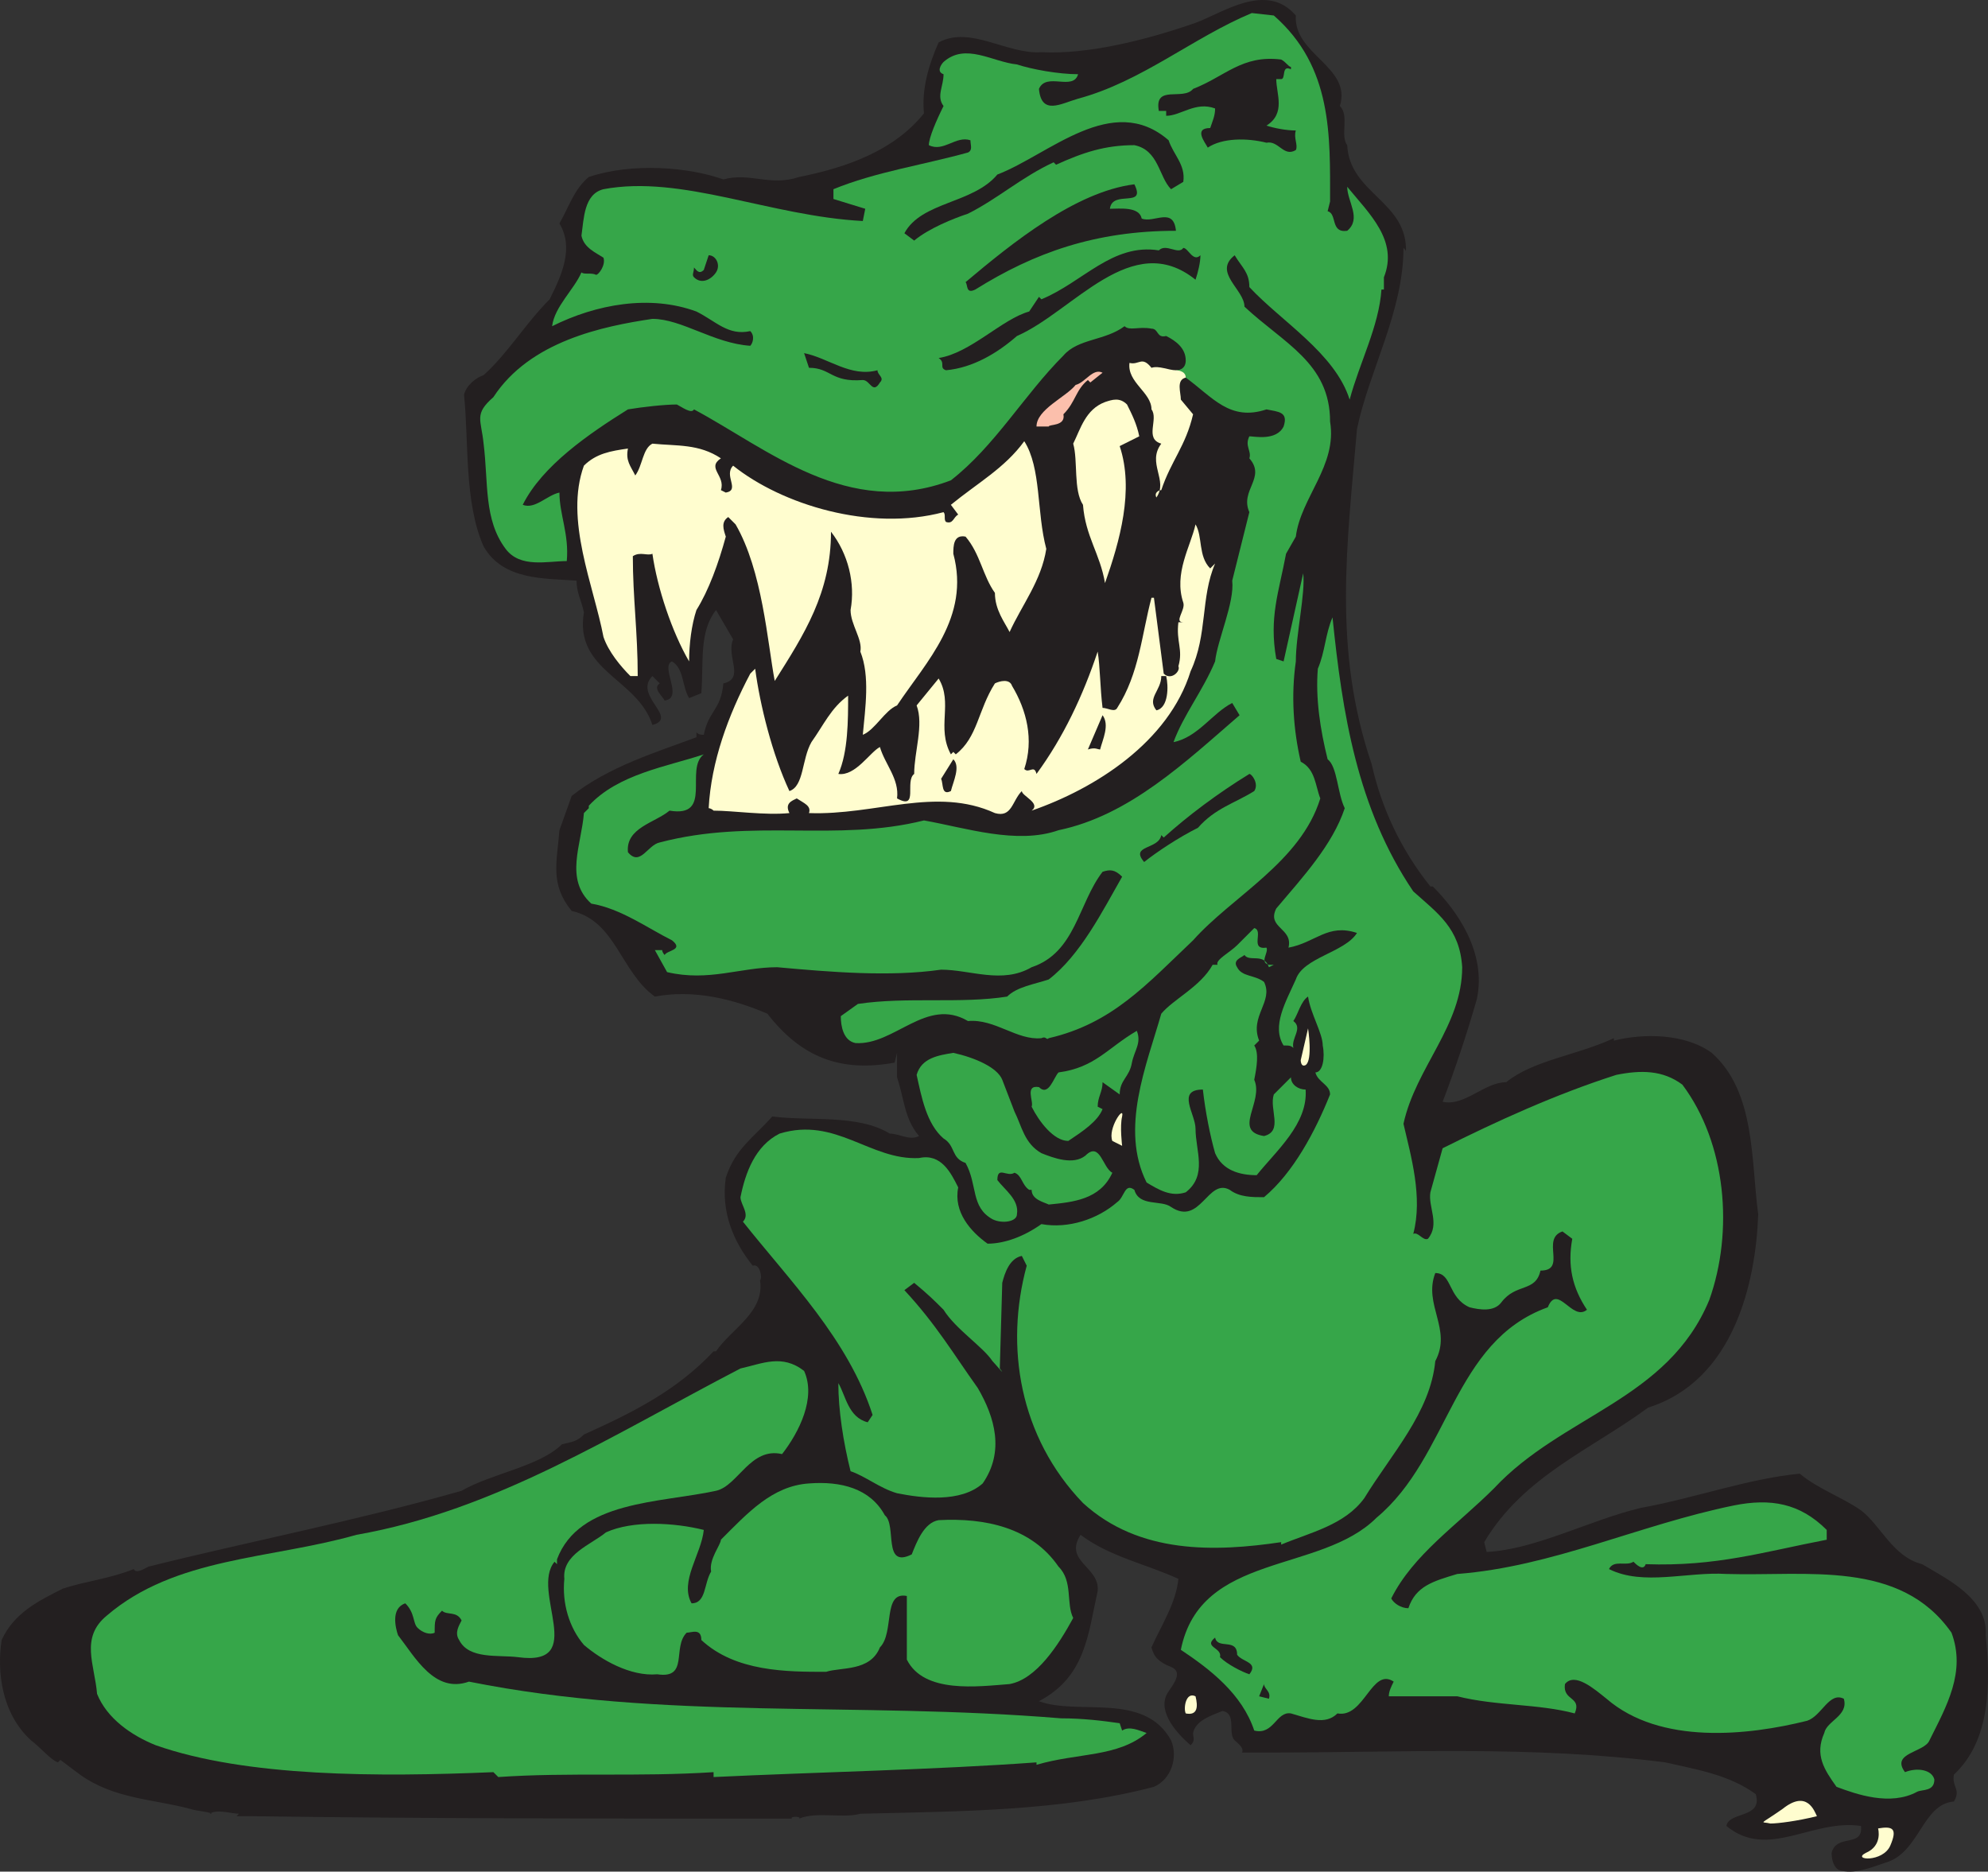 <svg xmlns="http://www.w3.org/2000/svg" width="609.452" height="573.745"><rect width="100%" height="100%" fill="#333333" stroke="none"/><path fill="#231f20" fill-rule="evenodd" d="M397.257 4.75c-.75 12 17.25 15.75 13.5 27.75 3 3 0 9 2.25 12 .75 15 18.75 17.25 18 33 0-.75 0-.75-.75-1.5 0 19.5-10.5 37.5-14.25 55.5-3 35.25-7.5 67.5 4.5 102.75 3 13.5 9 26.25 18 37.5h.75c7.5 7.5 16.5 20.25 13.5 34.5-3 10.5-6.75 21.75-10.5 31.5 6.75 1.5 12.75-6 19.5-6 8.25-6.75 21.75-8.25 33-13.5v.75c9-2.25 21.75-2.25 30 3.75 13.5 12 12 33 14.25 49.5-.75 21-7.5 51-33.75 59.25-17.25 12.75-38.25 21-50.25 41.25l.75 3c15-.75 31.5-9.75 47.25-13.5 16.5-3 33-9 48.75-10.5 5.25 4.5 13.5 7.5 18.75 11.25 6 4.5 9.75 14.25 18.75 16.5 7.5 4.5 20.25 10.5 19.5 21.75 1.5 15 1.5 32.25-9.75 42.75-.75 3.75 2.25 4.5 0 8.25-9.75.75-10.5 15.75-21 18.75-4.5 1.5-9.75 3.75-14.25 2.25-1.5-.75-2.25-3-2.25-5.25 1.5-6 9.75-1.5 9-8.25-15-2.25-28.5 10.5-41.25 0 .75-4.5 11.25-2.25 9-9.75-8.25-6-18-7.5-27.75-9.75-41.25-5.25-81-3-122.25-3h-7.5c.75-1.5-1.5-3-2.25-3.75-2.25-2.25.75-8.25-3.75-9-3.75 1.5-8.25 3-9 6.75 0 1.5.75 2.25-.75 3.75-5.25-4.5-10.5-11.25-6.75-16.5 1.5-2.25 4.5-6 .75-7.5s-5.25-3-6-6c3-6.75 7.5-13.5 8.25-21-9.75-4.5-21-6.75-30-13.5-5.25 8.25 6 9.75 5.25 17.25-3 13.5-3.75 26.25-18 33.75 12 4.5 32.25-3 40.5 12 2.25 5.25 0 12-5.25 14.25-28.5 7.5-59.25 7.5-90 8.25-5.25 1.5-13.5-.75-18.75 1.5.75-.75-3-.75-2.25 0-57.75 0-112.5 0-165.75-.75h-4.5l.75-.75c-2.25 0-6.75-1.5-9 0h.75c-1.5-.75-4.5-.75-6.75-1.5-11.25-3-23.25-3-33.75-10.5l-6-4.5-.75.75c-2.25-.75-5.25-4.5-8.25-6.75-9-8.25-10.5-21-9-30.75 3.75-8.25 11.25-12 18.75-15.75 6.75-2.25 14.25-3 21.75-6 .75 1.5 3 0 4.5-.75 30-7.5 64.5-14.25 96-23.25 9-5.25 24-7.5 30.75-14.25 3-.75 4.5-.75 6.75-3 15-6.75 28.5-13.5 39.75-25.5h.75c4.5-6.75 15-12 13.5-21.75.75-.75 0-5.25-2.25-4.5-6-7.5-9.75-16.5-8.25-27 3-9 8.25-12 14.25-18.75 11.25 1.5 26.25-.75 36 5.25 3 0 6 2.25 9 .75-4.5-5.25-4.5-11.25-6.75-18v-7.5l-.75 3c-16.5 3-28.5-1.5-39-15-10.5-4.5-22.5-7.5-34.5-5.25-10.5-7.5-12-23.25-25.5-26.25-6.75-8.25-4.5-15-3.75-24.75l3.75-10.5c11.25-9 26.25-13.5 38.25-18v-1.5c.75.75 1.5.75 2.25.75 1.5-7.5 5.25-7.5 6-15.75 6.75-1.5.75-8.25 3-13.5l-5.25-9c-5.25 6.75-3.75 15.75-4.5 25.5l-3.75 1.5c-2.25-3.75-1.5-9-5.25-11.25-3.75 1.5 3.75 11.25-2.25 12-.75-1.5-3.75-3.75-1.5-5.25l-2.25-2.25c-6 6 8.25 12.75 0 15-4.5-14.25-24-16.5-21-34.5-.75-3.75-2.25-6-2.25-9.75-9.75-.75-22.5 0-28.5-10.5-6-13.5-4.5-32.25-6-46.5.75-3 3.75-5.25 6-6 7.5-6.75 12.75-15.75 20.25-23.25 3.75-7.5 7.5-15.75 3-23.25 3-5.25 4.5-10.5 9-14.25 13.5-4.5 30.75-3 41.25.75 8.25-2.25 14.25 2.25 23.25-.75 15-3 29.25-8.25 38.25-19.5-.75-7.5 1.5-15 4.5-21.75 9.75-5.25 21 3.75 31.5 3 14.25.75 32.25-3.75 47.25-9 8.25-3 21.75-12.75 30.75-2.25"/><path fill="#36a649" fill-rule="evenodd" d="M363.507 115.75c8.25 6 13.5 13.5 24.75 9.75 3.75.75 6.75.75 5.25 5.25-2.25 4.5-9 3-10.5 3-1.5 3 .75 4.5 0 6.75 5.25 6-3 9.75 0 16.5l-5.25 21c.75 6.75-4.5 18-5.25 24.75-3.75 9-9.75 16.5-12.75 24.75 7.5-1.5 12-9 18-12l2.25 3.75c-16.5 14.25-33.75 30.75-55.5 35.25-12.75 4.5-28.5-.75-41.25-3-27 6.75-52.5-.75-81 6.75-3.75.75-6 7.5-9.75 3-.75-7.5 8.25-9 12.75-12.75 13.5 2.25 4.5-12.75 10.5-17.25-11.25 3.75-26.25 6-35.25 15.75v.75l-1.5 1.5c-.75 9.75-6 20.25 2.25 27.75 9 1.5 17.25 7.5 24.75 11.25 3.75 3-1.5 3-2.25 4.5 0 0-.75-.75-.75-1.5h-2.25l3.75 6.75c12.75 3 22.5-1.5 33.75-1.5 16.5 1.5 34.5 3 50.25.75 9 0 18.75 4.5 27.75-.75 13.5-4.5 14.25-19.5 21.75-29.25 2.25-.75 3.75-.75 6 1.5-6 10.5-12.75 24-22.5 31.5-4.5 1.5-9.75 2.25-12.75 5.25-14.25 2.25-30.75 0-45.75 2.25l-5.25 3.75c0 3 .75 7.5 4.5 8.25 12 .75 21.75-14.25 34.5-6.75 8.25-.75 15 6 22.5 5.25 1.5-.75 1.5.75 2.25 0 19.5-4.5 30-16.5 44.25-30 12-13.5 33-24 39-43.5-1.5-3.75-1.5-9-6-11.25-2.25-9.75-3-20.25-1.5-30.75 0-8.25 3-21 2.25-27l-6 27-2.25-.75c-2.25-12.75.75-20.25 3-32.25l3-5.25c1.5-12 12.75-21.75 10.5-35.25 0-18-14.25-24-26.25-35.25 0-5.25-9.75-10.5-3-15.75 2.25 3.75 4.5 5.25 4.5 9.75 9.75 10.5 26.25 20.25 30.75 34.5 3-11.25 9-22.5 9.75-33.75h.75V85c4.5-11.25-4.5-19.5-11.25-27.75 0 4.5 4.5 9.75 0 13.5-5.25.75-3-5.25-6-6l.75-3c0-20.25.75-41.25-17.25-57l-6.75-.75c-18 7.5-33.75 21-53.25 26.25-5.25 1.5-11.25 5.25-12-3 2.25-5.25 10.5.75 12-4.5-6 0-14.25-1.5-18.75-3-7.5-.75-15.75-6.75-22.5-.75-.75.75-2.25 3 0 3.75 0 3.75-2.25 6.75 0 9.75-2.25 4.5-4.5 9.75-4.5 12 4.5 2.25 8.25-3 12.75-1.5 0 1.5.75 3-.75 3.75-13.5 3.75-28.5 6-41.25 11.25v3l9.75 3-.75 3.75c-28.5-1.5-55.5-14.25-79.5-9.75-6 1.5-6 9-6.75 14.25.75 3.75 4.5 5.25 6.75 6.75.75 2.25-1.5 5.25-2.25 5.25-1.5-.75-3.75 0-4.5-.75-2.25 5.25-8.25 10.5-9 16.5 13.5-6.75 30-9.75 44.25-4.5 6 3 9.75 7.5 16.5 6 1.5 1.5.75 3.75 0 4.5-11.25-.75-21-8.25-30-8.25-15 2.25-37.5 6.75-48.75 24-6 5.25-3.75 6.75-3 14.25 1.5 12 0 23.25 6.75 32.25 4.5 6 12.75 3.75 18.75 3.75.75-8.25-2.25-14.25-2.25-21-3.75.75-7.5 5.25-11.25 3.75 6-12 20.25-21.75 32.25-29.25 4.5-.75 11.25-1.5 15-1.5 1.5.75 4.5 3 5.25 1.5 22.5 12 47.25 33.75 78.75 21.75 13.5-10.5 22.5-26.25 34.5-38.25 4.5-5.25 12.75-4.5 18.75-9 1.5 1.5 4.5 0 8.25.75 2.25 0 1.5 3 4.5 2.25 3 1.5 6 3.75 6 7.5 0 2.25-1.5 3-3 3l3 2.25"/><path fill="#fffdcf" fill-rule="evenodd" d="M363.507 115.75c-3 .75-1.5 4.5-1.5 6.75l3.75 4.5c-2.25 9.75-6.75 14.25-9.75 23.25-.75 0-2.25.75-1.5 2.25 3.75-5.25-3-10.5 1.5-16.5-5.25-1.5-.75-7.5-3-10.5 0-5.25-7.5-8.25-6.75-14.25 3 .75 3.75-2.25 6.75 1.5 2.25-.75 5.25.75 7.5.75 0 0 3 0 3 2.25"/><path fill="#231f20" fill-rule="evenodd" d="M395.757 20.5v.75c-3-1.5-1.5 3-3 3h-1.5c0 4.5 3 10.5-3 14.25 2.25.75 6 1.5 9 1.5-.75 2.25.75 4.5 0 6-3.75 2.25-5.25-3-9-2.25-6-1.5-13.5-1.5-18 1.5-.75-1.5-4.5-6 .75-6 .75-2.25 1.5-3.75 1.5-6-6-2.25-10.5 2.25-15 2.25V34h-2.25c-1.5-8.25 7.5-3 10.5-6.75 9.75-3.75 15-10.5 27-9 1.5.75 2.25 2.25 3 2.25m-37.5 22.5c1.5 4.5 5.25 7.5 4.5 12.75l-3.75 2.25c-3.75-3.75-3.75-12-11.25-13.5-9 0-15.75 2.25-24 6l-.75-.75c-9.75 4.5-17.25 11.25-26.25 15.75-4.5 1.5-12 4.5-16.5 8.25l-3-2.25c5.25-9.75 21-9 28.5-18 15.75-6 35.25-25.5 52.5-10.5"/><path fill="#231f20" fill-rule="evenodd" d="M347.757 56.5c3.75 7.5-6.75 1.5-7.5 7.5 3 0 9-.75 9.75 3 3.75 1.5 9.75-3.75 10.5 3.75-24.75 0-43.5 6.75-61.5 18-3 1.5-2.25-1.5-3-2.25 14.25-12 33.75-27.75 51.75-30m15 19.5c1.5 0 3 4.5 5.25 2.25 0 2.25-.75 5.25-1.5 7.5-19.5-15.75-37.5 9.75-54.75 17.25-6 5.25-13.5 9.75-21.75 10.5-2.25-.75 0-2.25-2.25-3.75 9.75-1.5 19.5-12 27.75-14.25l3-4.5.75.75c12.75-5.25 21.75-17.25 36-15 2.25-2.25 6 1.5 7.5-.75m-143.25 7.5c-1.5 2.25-4.5 3.75-6.75 1.5-.75-.75 0-1.5 0-3 .75.75 1.5 2.25 3 .75l1.5-4.5c2.25 0 3.75 3 2.25 5.25m49.5 30c0 1.5 2.25 2.25.75 3.75-2.25 3.75-3-.75-5.25-.75-9.75.75-9.75-3.75-16.5-3.75l-1.5-4.5c7.5 1.5 14.25 7.5 22.5 5.25"/><path fill="#fbbfac" fill-rule="evenodd" d="m334.257 117.25-.75-.75c-3.75 3-3.75 6.75-7.5 10.5.75 3.75-4.5 3-4.5 3.75h-3.75c0-5.25 9-9 12-12.75 3-.75 5.25-5.25 8.25-3.75l-3.75 3"/><path fill="#fffdcf" fill-rule="evenodd" d="m349.257 133.75-6 3c4.5 13.5 0 29.25-4.5 42-1.5-9-6-14.25-6.75-24-3-4.5-1.5-13.5-3-18.75 2.25-4.5 3.75-10.5 9.75-12.75 2.25-.75 4.5-1.5 6.75.75 1.5 3 3 6 3.75 9.75m-28.5 34.5c-1.5 9.75-7.5 17.25-11.25 25.5-1.5-3-4.5-6.75-4.5-12-3.75-5.25-4.5-12-9-17.25-3.75-.75-3.75 3-3.75 5.25 5.25 19.5-8.25 33-17.25 46.5-3.75 1.5-6.75 7.5-10.5 9 .75-8.25 2.25-18-.75-25.5.75-3.75-3-8.25-3-12.75 1.5-8.25-.75-17.25-6-24 0 18.75-8.25 31.5-17.25 45.75-2.25-12-3.75-33.75-12-48l-2.25-2.25c-2.25 1.5-1.5 3.75-.75 6-2.25 8.25-5.25 16.5-9 22.5-1.5 4.5-2.25 10.5-2.25 15.75-5.25-9-9.75-22.5-11.25-33-1.5.75-3.75-.75-6 .75 0 12.75 1.5 23.25 1.5 36.75h-2.25c-3-3-6.75-7.5-8.25-12-3-15.75-12-36-6-52.5 3.75-3.75 8.25-4.5 13.5-5.25-.75 3.75.75 5.25 2.25 8.25 2.25-3 2.25-8.25 5.25-9.75 7.5.75 14.25 0 21 4.5-4.5 3 1.5 5.25 0 9.75l1.5.75c4.5-.75-.75-5.25 2.25-8.25 15 12 42 20.25 64.5 14.25.75.75 0 2.25.75 3 2.25.75 2.25-1.5 3.75-2.25l-2.25-3c8.25-6.75 16.5-11.25 22.5-19.5 5.25 8.25 3.75 21.75 6.75 33"/><path fill="#fff" fill-rule="evenodd" d="m349.257 137.5 1.5 5.25-1.5-5.25"/><path fill="#fffdcf" fill-rule="evenodd" d="m371.007 174.25 1.5-1.5c-4.5 10.5-2.25 21.75-7.5 33-6.75 21.75-29.25 36-48.75 42.75 3-2.25-3-4.5-3-6-3 3-3 8.25-8.25 6.75-18-8.25-36.75.75-57 0 .75-2.25-1.5-3-3.75-4.5-1.5.75-3.75 1.5-2.25 4.5-7.5.75-17.25-.75-23.25-.75-.75-.75-1.5-.75-1.5-.75.75-14.25 6-28.5 12.75-41.25l1.5-1.5c1.5 11.25 5.25 26.25 10.5 37.5 4.5-1.5 3.75-9.75 6.75-15 3.75-5.25 6-10.5 11.25-14.25 0 7.5 0 17.25-3 24 5.25.75 9.75-6.75 12.75-8.25 1.5 5.25 6 9.75 5.25 15.75 6.75 3.75 2.25-5.25 5.25-7.5 0-6.75 3-15 .75-21l6.75-8.25c4.5 7.5-.75 15 3.75 23.25l.75-.75.75.75c6.75-5.25 6.75-13.5 12-21.75 1.5-.75 4.5-1.5 5.25.75 4.5 7.5 6.75 16.5 3.75 25.5 1.5 1.5 3-1.5 3.75 1.5 8.25-11.25 14.25-24 18.75-37.5.75 4.5.75 11.25 1.5 17.25 1.5 0 3.75 1.5 4.5 0 6.75-10.5 7.5-22.5 10.5-33.75h.75l3 23.25c2.25 2.25 5.25-.75 4.5-2.25 1.5-5.25-.75-7.5 0-13.5h1.5c-3 0 .75-3.75 0-6-3-9 2.25-17.25 3.75-24 2.25 3.75.75 9.75 4.5 13.5"/><path fill="#36a649" fill-rule="evenodd" d="M433.257 273.25c7.5 6.75 14.25 11.25 15 23.25 0 18-14.25 30.75-18 48 2.25 9.75 6 22.5 3 33.75 1.5-.75 3 2.25 4.5 1.5 3.75-4.5 0-9.75.75-14.25l3.75-13.5c16.5-8.25 34.5-16.5 53.25-22.5 7.5-1.5 14.25-1.5 20.25 3 13.5 18 15.75 45 8.25 66-12.75 30.75-45 35.25-66 57.75-11.25 11.25-24.75 20.25-31.5 33.75.75 1.5 3 3 5.25 3 2.25-6.75 7.5-8.25 15-10.5 29.25-2.25 55.5-15 84.75-21 11.25-2.25 20.25-.75 28.5 7.5v3c-19.5 3.75-33.75 8.25-55.5 7.5-.75 2.25-3 0-3.75-.75-2.25 1.5-6-.75-7.5 2.25 10.5 5.25 24 .75 36 1.5 24.75.75 53.25-4.5 69 18 4.5 12-1.5 22.5-6.75 33-1.5 3.75-12 3.75-7.5 9.75 3.75-1.5 8.25-.75 9 2.25 0 3.75-3.75 3-5.25 3.75-8.25 4.5-18.75.75-24.75-1.5-3.75-5.25-6.75-9.75-3.75-16.5.75-3.75 7.5-5.25 6-10.5-4.5-2.25-6.75 5.25-11.25 6.75-18 4.5-45 7.5-61.5-6.75-3.75-3-9.75-8.25-12.75-4.5-.75 5.25 5.25 3.75 3 9-11.25-3-24-2.25-36-5.25h-21c0-1.5.75-3 1.5-4.5-6.75-4.5-9 11.25-17.25 9.75-3.75 3.75-9 1.5-14.25 0-4.5-.75-5.25 6.75-11.25 5.25-3.75-11.25-13.5-18.75-22.5-24.75 6-30 42.75-23.25 60-40.5 22.5-18.75 23.25-54 52.5-64.5 3-7.5 7.5 4.5 12 .75-4.5-6.75-6-13.5-4.5-21.75l-3-2.25c-6.75 2.25 1.5 12-6.75 12-1.5 6.75-7.5 3.75-12 9.75-2.25 3-6.75 2.25-9.75 1.5-6.75-3-5.25-10.5-10.5-10.5-3.75 9.75 5.25 17.25 0 27-1.5 15.75-13.5 28.5-21.75 42-6 8.25-16.5 10.5-25.5 14.25v-.75c-20.25 3-43.5 3.75-60.75-12-19.5-20.25-24-48-17.25-72.75l-1.5-3c-3.75.75-5.25 5.25-6 8.25l-.75 26.25c2.25 3-1.5-1.5-2.25-2.25-3-4.5-11.25-9.75-15-15.75-3-3-4.5-4.5-9-8.25l-3 2.25c9.75 10.5 15 19.5 22.5 30 5.25 9 8.25 19.5 1.5 29.25-6.75 6-18.75 4.5-26.25 3-5.25-1.5-9.75-5.25-14.25-6.75-2.25-9-3.75-18.75-3.75-27 2.25 3.75 3 10.5 9 12l1.5-2.25c-7.5-23.25-25.5-41.25-39.75-59.25 2.25-2.25-.75-5.25-.75-7.5 1.5-7.5 4.5-15.75 12-19.5 17.25-5.25 27.75 8.25 42.75 7.5 6.75-1.5 9.75 4.5 12 9-1.5 7.5 3.75 13.5 9 17.25 5.25 0 11.25-2.25 16.5-6 8.25 1.5 17.25-1.5 23.25-6.75 2.25-1.5 2.25-6 5.25-3.75 1.5 5.25 8.25 3 11.25 5.25 9 6 11.25-9 18-5.25 3 2.25 6.75 2.25 10.5 2.25 9-7.5 15.75-20.25 20.25-31.5 0-3-3.75-3.75-4.5-6.75 2.25 0 3-4.5 2.25-8.25 0-3.75-3.75-9.75-4.5-15-2.25 1.5-3 5.25-4.5 7.5 3 2.25-.75 5.25 0 8.25-.75-.75-1.5-.75-2.25-.75h-.75c-3.75-6 .75-13.5 3.75-20.25 2.25-6.75 15-8.25 18.75-14.25-9-3-12.75 3-21 4.5 1.5-6-6.75-6-3.75-12 8.25-9.75 17.25-19.5 21-30.75-2.25-4.5-2.25-12.75-5.25-15-2.25-9-3.75-18.75-3-27.75 2.25-5.25 2.25-10.5 4.5-15.75 3 29.25 7.5 58.5 24.75 84"/><path fill="#231f20" fill-rule="evenodd" d="M357.507 207.25c.75 3 .75 9.75-3 10.5-3-3.75 1.5-6 1.5-10.5h1.5m-20.25 22.5c-.75 0-1.5-.75-3.75 0l4.5-10.5c2.25 3 0 7.5-.75 10.5m-45.75 12.75c-3 1.5-2.25-2.25-3-3.75l3.75-6c2.25 2.25 0 6.75-.75 9.75m93 0c-6 3.75-12 5.25-17.25 11.25-6 3-12.75 7.5-16.5 10.5-4.5-5.25 4.5-3.75 5.25-8.25l.75.75c7.5-6.75 16.5-13.5 26.25-19.5.75 0 3 3 1.5 5.25"/><path fill="#36a649" fill-rule="evenodd" d="M388.257 290.5c.75 1.5-2.25 4.5.75 5.25h1.5l-1.5.75c-1.5-4.5-6-1.5-7.5-3.75-.75.75-3.75 1.5-2.25 3.75 1.5 3 5.25 2.25 8.25 4.5 3 6-4.5 10.5-1.5 18l-1.5 1.5c1.5 2.25.75 6.75 0 10.5 3 6.75-6.75 15.75 3 17.25 6-1.5 1.5-8.25 3-12.75l5.25-5.25c0 2.25 2.25 3.75 4.5 3.75.75 10.5-9 18.75-15 26.25-5.25 0-10.5-1.5-12.75-6.75-1.5-5.25-3-12.75-3.75-19.5-8.25 0-2.25 7.5-2.25 12 0 6.75 3.75 14.25-3 19.5-4.5 1.5-8.25-.75-12-3-8.25-16.5 0-36 4.5-51.75 3.75-4.5 12-8.25 15.75-15h1.5c-.75-1.5 3.75-3.75 6-6l5.25-5.25c3 .75-1.5 6.75 3.75 6m-41.25 35.25c-.75 4.5-3.75 5.25-3.75 9.75l-5.25-3.75c0 3-1.5 4.5-1.5 7.5l1.5.75c-1.5 3.75-6 6.75-10.5 9.75-4.5 0-9-6-11.25-10.5.75-1.5-2.25-6.75 2.25-6 3 3 4.5-3 6-4.5 11.25-1.5 15-7.5 24-12.75 1.5 3.75-.75 6-1.5 9.75"/><path fill="#36a649" fill-rule="evenodd" d="m307.257 331 3.75 9.75c2.25 4.5 3 9.75 8.25 12.75 3.75 1.5 9.75 3.75 13.5.75 4.5-4.5 5.25 3.75 8.25 5.25-3.75 8.25-12 9-19.5 9.75-1.5-.75-5.25-1.5-5.25-4.5h-.75c-2.25-1.5-2.25-4.5-4.5-5.25-2.25 1.5-5.25-2.25-5.25 2.25 2.25 3 6.75 6 6 10.5 0 2.25-4.5 3-7.5 1.5-6.75-3.75-4.5-10.5-8.25-17.25-4.5-1.5-3-5.25-6.75-7.5-5.25-4.5-6.75-12.75-8.25-19.5 1.5-5.25 6.75-6 11.25-6.75 6.75 1.5 13.5 4.5 15 8.25m-60.75 89.25c3.75 8.25-1.5 18.75-6.75 25.5-9.75-2.25-13.5 9.75-20.25 11.25-17.25 3.75-42 3-48.75 21v1.5l-.75-.75c-7.5 9 10.5 32.25-11.25 29.25-6-.75-15 .75-18-5.25-1.5-2.25 0-4.5.75-6-1.5-3-4.5-1.5-6-3-2.25 2.25-2.25 3-2.25 6.75-1.5.75-3.75 0-5.25-1.5s-.75-4.5-3.75-7.5c-4.5 1.5-3 7.5-2.25 9.75 5.25 6.75 11.25 18 21.75 14.25 60 12 117.75 6 181.5 11.25 6.75 0 12.75.75 18 1.5l.75 2.25c2.25-1.5 5.25 0 7.5.75-9 7.5-21 6-33.75 9.75v-.75c-30.75 2.25-67.5 3-99 4.5v-1.5c-23.25 1.5-44.25 0-66 1.5l-1.5-1.5c-35.25 1.5-75.75 1.5-103.5-8.25-7.5-3-15-8.25-18-15.75-.75-9-5.25-17.25 3-24 21-18 50.25-17.25 76.5-24.75 42.75-7.5 78.75-30.75 117.75-51 6.75-1.5 12.75-4.5 19.5.75"/><path fill="#36a649" fill-rule="evenodd" d="M271.257 464.5c3.75 3-.75 16.5 8.25 12 1.5-3.75 3.75-9.75 8.25-10.5 14.25-.75 28.5 2.25 36.75 14.25 4.5 4.5 2.25 11.25 4.5 15.75-4.5 8.25-11.25 18.75-19.5 20.25-9.75.75-26.25 3-31.5-7.5v-19.5c-7.5-1.5-3.75 11.25-8.25 15.75-3 7.5-12 6-16.5 7.5-12 0-27.75 0-38.25-9.75 0-3.75-3-2.25-4.5-2.25-4.5 4.5.75 14.25-9 12.75-8.25.75-17.25-4.5-22.5-9-4.5-5.25-6.75-12.75-6-20.25-.75-7.5 8.25-10.5 12.75-14.25 8.25-3.75 21-3 30-.75-.75 7.5-7.5 15.75-3.75 22.5 4.5 0 3.75-6 6-9.75-.75-3.75 3-8.25 3-9.75 8.25-8.25 15.75-16.5 27-17.25 9.75-.75 18.75 1.5 23.25 9.75"/><path fill="#231f20" fill-rule="evenodd" d="M379.257 507.25c1.5 2.25 6.75 2.25 3.75 6-2.25-.75-6.75-3-9-5.25.75-3-5.25-3-1.5-6 .75 3.75 6.75 0 6.75 5.25m9.75 13.5-3-.75 1.5-3.75c0 1.5 2.25 2.25 1.5 4.5"/><path fill="#fffdcf" fill-rule="evenodd" d="M366.507 520c.75 3 .75 6-3 5.25-.75-1.5 0-6.75 3-5.25m209.25 40.5s1.5 5.25-3.75 7.5c-4.5 2.25 5.25 3 7.5-2.25s.75-6-3.75-5.25m-18.75-3.75c-6 1.5-12 2.25-14.25 2.25-3-.75-3.75.75 3.75-4.5 7.5-6 9.75.75 10.5 2.25M398.757 325s0 2.25 1.5 1.5c2.25-1.5.75-11.25.75-11.25l-2.25 9.75m-57.75 24.75 3 1.5s-.75-6 0-9c.75-3.75-4.5 3.75-3 7.5"/></svg>
